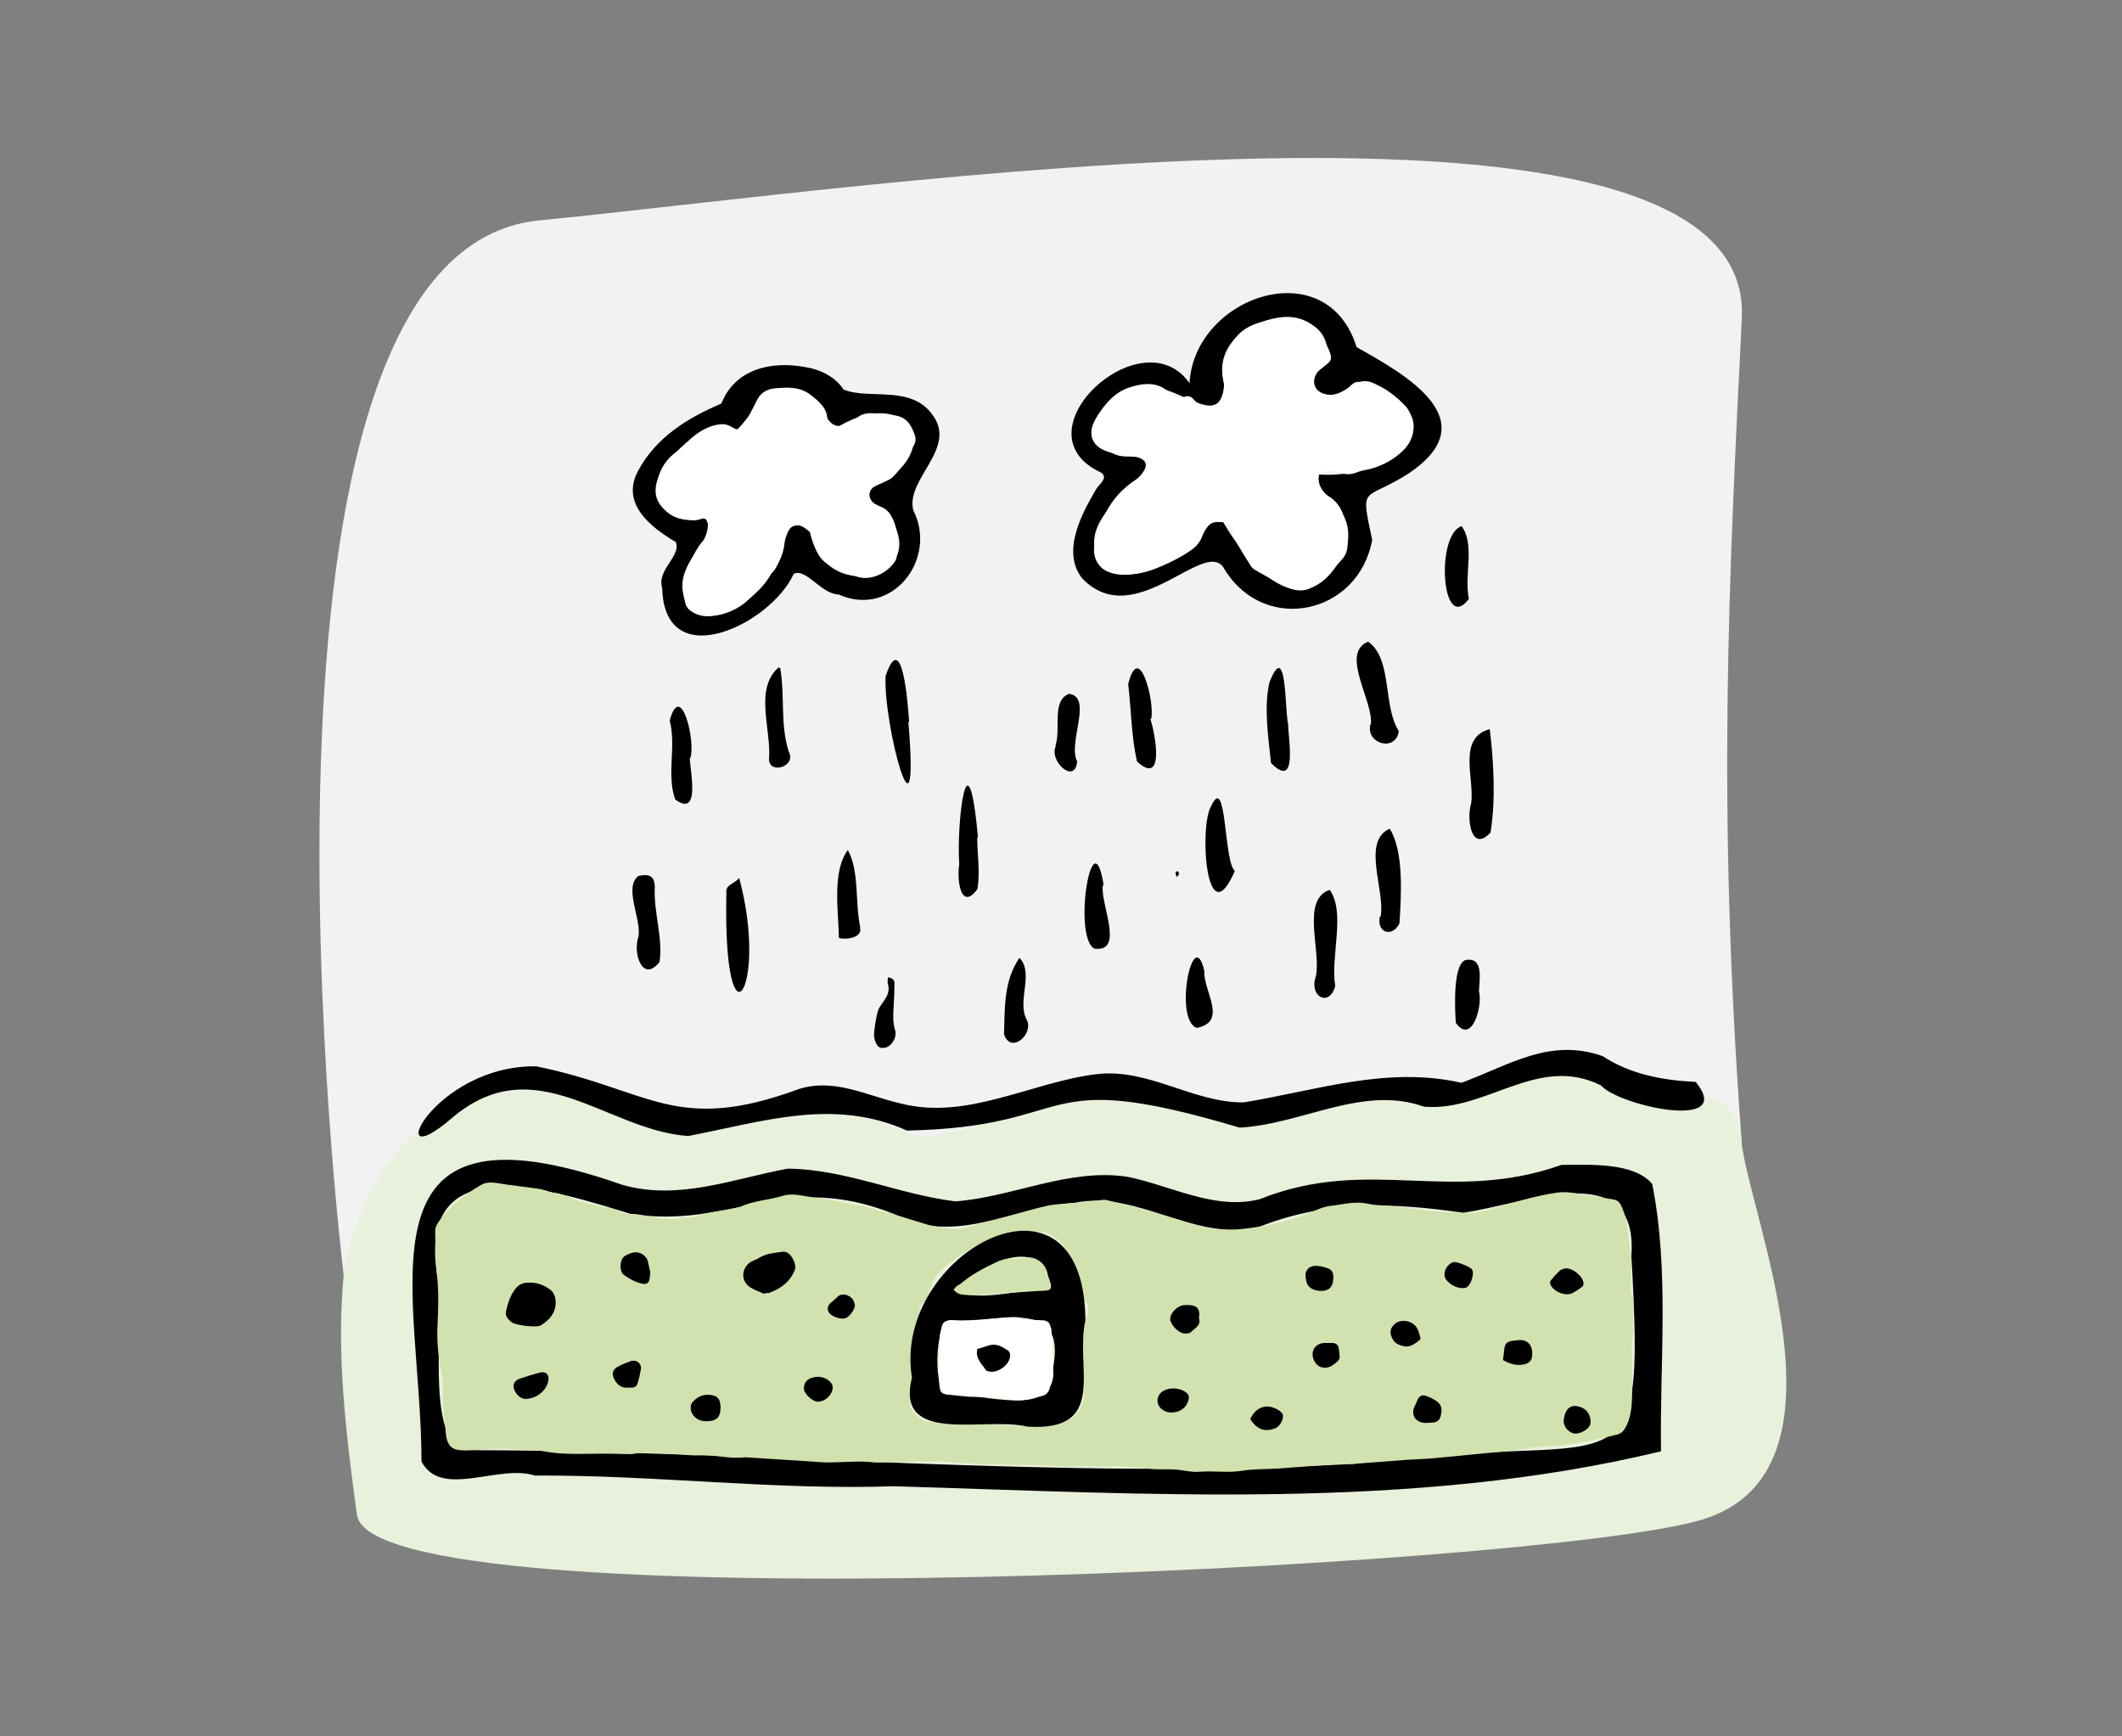 <?xml version="1.0" encoding="UTF-8"?><svg id="Ebene_1" xmlns="http://www.w3.org/2000/svg" viewBox="0 0 286 234"><rect x="0" y="0" width="286" height="234" fill="#808080" stroke="none"/><defs><style>.cls-1{fill:#f2f2f2;}.cls-2{fill:#e8f1db;}.cls-3{fill:#fff;}.cls-4{fill:#d1e2af;}</style></defs><path class="cls-1" d="M46.32,171.84S29.37,33.9,72.69,29.7,236.52,7.24,234.76,42.87s-3.35,65.59-.05,110.61-188.38,18.36-188.38,18.36Z"/><path class="cls-2" d="M46.32,171.84s2.91-23.89,23.81-24.79c12.06-.52,18.1,8.78,25.72,4.34,7.62-4.44,18.17-2.31,26.19,1.15,8.02,3.46,22.33-11.09,39.11-4.82,16.78,6.27,24.25-4.02,31.15-1.89,6.9,2.13,21.61-8.3,25.42-2.08,3.81,6.22,16.3,.2,16.97,9.74s16.28,44.84-5.35,51.32c-21.63,6.49-179.15,14.31-181.23-.66-2.08-14.97-2.58-23.49-1.8-32.3Z"/><path d="M158.62,118.19c-.2-.46-.33-.59,.1-.81,.28,.34,.22,.41-.1,.81Z"/><path d="M223.87,195.58c-33.36,8.08-69.3,5.71-103.41,4.71-16.09,.55-32.31-1.54-48.38-1.44-4.85-1.59-12.62,3.16-15.27-1.89,.01-22.97-9.97-50.3,27.03-37.3,7.64,2.18,14.83-.78,22.33-2.17,7.76,.07,14.96,3.47,22.59,4.41,7.72-.57,15.32-4.52,23.22-3.31,5.84,1.18,11.75,4.55,17.79,3.02,14.74-5.89,25.63,.71,40.7-4.63,3.87,0,9.72-.37,12.21,2.57,2.35,11.75,.99,24.16,1.19,36.04Zm-3.99-26.45c.91-13.39-14.37-6.84-22.7-5.7-9.6-1.39-18.31-1.68-27.37,1.86-8.69,2.27-16.36-4.96-24.97-3.2-8.34,.54-16.08,5.88-24.29,1.53-14.96-5.98-21.97,2.09-35.58-.04-10.58-3.25-28.84-9.21-26.04,8.31,1.19,5.35-1.86,21.75,3.65,23.54,39.92,.01,80.01,4.08,119.93,1.84,36.4-5.05,39.33,6.17,37.36-28.14Z"/><path d="M160.32,51.64c.65-11.74,18.5-17.84,22.52-4.86,6.58,3.7,17.77,9.89,6.9,17.1-6,3.79-6.42,1.26-4.8,8.87-1.81,10.02-14.43,12.83-19.89,3.99-2.42-4.74-12,8.68-19.19,1.21-2.82-3.59-.11-8.65,1.87-12.01,.38-.7,1.72-1.52,.67-2.26-11.72-5.39,5.53-21.18,11.92-12.04Zm17.43,12.3c8.43,.68,19.54-6.07,7.47-12.26-2.62-1.34-3.91,1.99-6.43,1.47-2.55-.47-1.89-3.15,0-4.06,1.93-10.03-16.54-7.04-13.8,2.69-.66,9.18-11.14-7.74-17.65,5.38-.89,2.1,.74,3.45,2.62,3.9,11.66,.81-3.3,5.72-2.47,12.59,.26,6.88,9.91,2.84,13.2,.35,1.65-1.05,1.51-4.33,4.16-3.64,4.08,6.96,11.54,14.76,16.75,3.2,1-5.92-4.37-6.08-3.85-9.62Z"/><path d="M72.36,143.72c15.32,3.13,18.62,9.18,35.29,3.05,4.78-1.54,9.17,.9,13.73,1.93,8.96,2.33,17.61-2.87,26.39-3.94,7.04-.85,13.07,3.89,19.89,3.8,10.01-1.66,19.28-4.9,29.31-2.64,6.4-2.34,11.86-6.12,19.03-3.59,3.74,2.44,8.05,3.26,12.54,3.47,5.46,6.71-10.42,3.21-12.75,.48-8.51-4.26-15.47,3.58-23.86,2.86-8.25-2.96-16.46,2.39-24.86,2.82-28.16-8.39-21.12-.08-44.83,.4-9.93-4.46-19.42-1.18-29.48,.73-11.05-.74-20.65-12.07-31.96-2.33-9.57,8.19-2.47-7.29,11.54-7.06Z"/><path d="M89.26,79.28c-.81-2.49,2.59-4.3,1.82-6.24-3.37-1.97-7.44-5.16-5.1-9.55,2.46-4.62,6.77-7.19,11.25-9.11,1.83-4.67,6.75-5.78,11.34-4.9,1.92,.28,4.04,1.31,5.12,3.02,3.52,1.41,9.02-.66,11.94,3.34,3.52,4.56-3.61,8.68-2.54,12.92,3.34,6.57-2.85,14.56-10.04,11.36-2.37-.05-4.42-3.61-6.07-2.79-3.09,6.81-17.38,13.71-17.73,1.97Zm2.71-.12c.59,7.71,9.93,2.32,12-1.91,2.16-1.63,1.2-9.13,5.19-5.54,2.18,10.48,17.97,5.7,9.66-3.35-1.32-.29-2.42-1.83-1.03-2.77,9.86-4.69,4.73-13.69-4.69-8.17-2.86-.16-1.64-5.97-8.34-5.09-3.11,0-2.93,3.37-4.9,5.04-.49,.62-.51,.64-1.2,.21-2.77-1.4-5.54,1.52-7.44,3.27-4.6,3.2-3.01,10.34,3.19,9.09,.59-.23,.85-.03,1,.61,.05,3.18-3.67,5.17-3.42,8.61Z"/><path d="M184.77,97.63c.34-3.24-4.2-9.57-.38-11.16,3.32,2.33,1.95,8.66,4.14,12.06-.39,2.83-4.44,1.76-3.84-.89,.03,0,.05-.01,.08-.02Z"/><path d="M200.78,98.27c.54,4.23,.83,9.55,.11,13.93-2.65,2.83-3.25-2-2.61-3.92,.49-3.28-1.9-8.84,2.49-10.01Z"/><path d="M177.3,131.78c.9-3.48-2.06-10.51,1.92-11.86,2.18,3.1,.08,8.92,.74,12.95-.76,2.86-3.44,1.52-2.68-1.09,0,0,.01,0,.02,0Z"/><path d="M186.08,123.52c.66-3.48-2.63-10.16,1.23-11.84,1.94,3.14,1.53,9.02,1.31,12.74-.96,1.99-3.1,1.28-2.65-.89h.12Z"/><path d="M122.43,97.3c1.58,18.89-3.41,.36-3.07-6.2,2.23-6.58,3.01,3.73,3.17,6.19-.03,0-.06,0-.1,0Z"/><path d="M99.62,118.31c4.03,14.83-2.2,24.56-1.72,2.01-.16-1.13,1.12-1.2,1.72-2.01Z"/><path d="M86.06,126.19c.38-2.42-2.02-6.58-.03-8.14,1.58-.37,2.2,.11,2.22,1.49-.18,3.37,1.13,6.84,.64,10.1-2.33,2.93-3.64-1.31-2.83-3.44Z"/><path d="M155.04,96.88c.65,1.96,2.01,9.19-1.8,5.74-.76-3.4-.78-6.96-1.18-10.42,1.47-6.03,3.6,2.46,3.1,4.65-.04,0-.08,.02-.12,.03Z"/><path d="M173.61,97.56c0,1.95,1.36,8.96-2.3,5.27-.37-3.43-.98-7.46-.23-10.83,2.37-6.1,2.07,3.75,2.53,5.56Z"/><path d="M131.71,112.85c0,2.32,.42,4.68,.02,6.98-2.31,3.09-2.79-1.5-2.44-3.35-.4-5.51,1.13-18.67,2.52-3.64-.03,0-.07,0-.1,0Z"/><path d="M166.43,117.36c-3.89,9.01-4.83-6.03-3.2-8.71,2.13-4.68,1.69,7.54,3.2,8.71Z"/><path d="M92.96,102.16c.07,1.75,1.47,8.07-1.95,5.59-1.21-3.37,.17-7.14-.75-10.65,1.51-5.55,3.54,2.89,2.78,5.05-.03,0-.05,0-.08,0Z"/><path d="M105.16,90.05c.65,3.72-.04,7.64,1.17,11.31,1.03,1.96-2.75,3.08-2.68,.88,.31-3.99-2.03-9.4,1.3-12.31,.07,.04,.14,.09,.21,.13Z"/><path d="M148.65,119.28c-.45,2.37,3.03,9.14-1.16,8.56-2.95-1.63-.25-17.96,1.26-8.57-.03,0-.07,0-.1,.01Z"/><path d="M197,70.91c1.85,2.55,.28,6.68,.98,9.79-3.7,4.91-4.52-8.68-.98-9.79Z"/><path d="M115.89,124.95c.49,1.44-1.96,1.74-2.82,1.45-.06-3.57-.96-8.93,1.2-11.85,1.58,2.86,.95,7.08,1.67,10.39-.02,0-.04,0-.05,0Z"/><path d="M142.25,100.45c.79-2.12-.59-6.01,1.84-6.95,3.26,.43-.23,6.66,1.09,9.11-.28,3.21-3.92-.07-2.85-2.15-.03,0-.05,0-.08,0Z"/><path d="M199.34,133.62c.52,1.86-.95,7.28-3.13,4.22-.12-1.9-.42-7.79,1.29-8.46,2.55-.47,1.87,2.69,1.83,4.23,0,0,.01,0,.02,0Z"/><path d="M137.4,129.08c2.01,2.1-.38,5.8,.97,8.32,1.04,1.96-2.17,4.73-3.05,1.97,.11-3.59-.04-7.21,2.08-10.29Z"/><path d="M162.32,130.86c-.16,2.71,3.23,6.82-1.02,7.66-3.17-1.11-.48-14.22,1.02-7.66Z"/><path d="M119.68,131.71c.71,.11,.89,.44,.88,.9-.03,1.04-.05,2.08-.12,3.12-.07,1.04-.11,2.07,.2,3.1,.28,.93-.43,2.13-1.27,2.34-.6,.15-1,.03-1.27-.53-.19-.41-.34-.9-.3-1.34,.09-1,.25-2,.5-2.98,.12-.47,.45-.89,.74-1.3,.53-.74,.93-1.49,.62-2.45-.08-.23,.01-.52,.03-.86Z"/><path class="cls-4" d="M219.87,169.13c-.04,2.01-.06,3.35-.08,4.68,0,.1-.03,.21,0,.29,.75,1.71,.06,3.51,.37,5.25,.03,.19,.02,.4-.04,.59-.39,1.38-.05,2.79-.12,4.18-.07,1.37,.02,2.75-.03,4.13-.05,1.47-.17,2.94-.97,4.27-.26,.43-.6,.71-1.1,.82-1.01,.23-2.01,.5-3.02,.7-1.39,.27-2.78,.54-4.18,.72-1.13,.14-2.28,.1-3.41,.22-1.2,.13-2.39,.38-3.59,.53-.99,.13-1.99,.19-2.99,.28-.55,.05-1.1,.1-1.65,.16-2,.19-4,.41-6,.58-1.14,.1-2.28,.12-3.43,.2-2.38,.17-4.77,.38-7.15,.54-.9,.06-1.8,0-2.7,.07-2.49,.17-4.97,.39-7.46,.56-1.62,.11-3.28,.04-4.87,.3-1.94,.32-3.87-.02-5.81,.14-1.05,.09-2.13-.22-3.2-.3-.76-.06-1.52-.02-2.28-.04-.48-.01-.97-.04-1.45-.09-1.31-.11-2.61-.27-3.92-.35-.58-.03-1.17,.13-1.76,.11-1.49-.06-2.96-.14-4.46-.03-1.1,.08-2.21-.12-3.32-.15-3.05-.08-6.09-.11-9.14-.2-1.45-.04-2.9-.17-4.35-.27-.45-.03-.9-.1-1.35-.09-2.74,.05-5.47,.11-8.21,.16-.34,0-.69-.04-1.03-.07-.31-.03-.62-.1-.93-.09-1.49,.04-2.97,.13-4.46,.15-.79,.01-1.59-.07-2.38-.12-2.97-.19-5.93-.38-8.9-.57-.03,0-.07-.02-.1-.01-2.08,.29-4.11-.39-6.19-.26-1.27,.08-2.55-.18-3.83-.2-1.73-.04-3.45-.28-5.18,.03-.3,.05-.62,0-.93,0-.96-.02-1.92-.05-2.88-.05-2.73-.01-5.45,.2-8.16-.33-1.14-.22-2.36-.1-3.52-.25-2.4-.31-4.77,.08-7.15,.13-1.44,.03-2.13-.43-2.4-1.76-.15-.73-.1-1.5-.22-2.25-.22-1.36-.26-2.72-.24-4.1,.02-.97-.11-1.96-.3-2.92-.39-1.97-.53-3.94-.43-5.94,.11-2.19,.17-4.38-.07-6.58-.22-2.01-.21-4.05-.25-6.08,0-.36,.2-.76,.41-1.08,1.51-2.18,3.58-3.8,5.91-5.13,.36-.2,.86-.26,1.28-.25,.65,.02,1.3,.17,1.95,.26,1.47,.2,2.95,.38,4.42,.59,.41,.06,.81,.19,1.2,.3,.2,.06,.39,.19,.58,.2,1.47,.07,2.66,.88,4,1.29,.26,.08,.54,.11,.81,.17,.47,.1,.93,.21,1.4,.31,.43,.1,.86,.26,1.3,.3,.6,.06,1.12,.22,1.65,.52,.38,.22,.91,.3,1.37,.29,.74-.03,1.42,.12,2.14,.25,1.55,.28,3.11,.66,4.72,.31,.3-.07,.62-.06,.93-.08,.35-.03,.73,.01,1.03-.11,1.78-.74,3.73-.7,5.56-1.19,.13-.04,.28-.04,.4-.1,1.81-.89,3.86-.92,5.76-1.51,.96-.3,1.92-.17,2.88,0,2.05,.35,4.1,.64,6.13,1.06,1.31,.27,2.67,.34,3.92,.91,.64,.29,1.42,.31,2.11,.52,1.51,.45,3.01,.95,4.52,1.39,.56,.16,1.14,.24,1.72,.34,.54,.09,1.09,.18,1.63,.22,.41,.03,.84,.06,1.23-.03,2.07-.53,4.14-1.09,6.2-1.65,1.79-.48,3.57-1.05,5.39-1.44,1.17-.25,2.4-.24,3.6-.36,1.13-.11,2.26-.25,3.39-.37,.31-.03,.64-.1,.93-.03,1.51,.35,3.02,.71,4.51,1.12,1.49,.41,2.97,.87,4.46,1.31,.46,.14,.94,.23,1.38,.42,1.63,.7,3.4,.98,5.13,1.12,1.7,.14,3.46-.14,5.17-.38,1.4-.2,2.77-.58,4.14-.94,.73-.19,1.42-.51,2.13-.76,1.1-.39,2.18-.99,3.31-1.11,1.65-.18,3.27-.67,5.03-.28,1.3,.28,2.74,.23,4.1,.4,1.47,.19,2.94,.43,4.41,.57,1.41,.14,2.83,.17,4.25,.27,1.3,.09,2.5-.15,3.75-.51,2.98-.86,5.95-1.79,9.03-2.24,.77-.11,1.59-.03,2.36,.08,1.71,.24,3.4,.58,5.11,.84,.59,.09,.89,.38,1.13,.88,.48,1.03,.75,2.1,.85,3.22,.13,1.36,.36,2.72,.46,3.43Zm-81.45,23.11c1.65-.19,2.89-.45,4.13-.44,1.95,.02,3.46-1.96,3.52-3.59,.06-1.53-.02-3.07-.03-4.61,0-.49,.13-1.01,0-1.47-.39-1.45-.27-2.84,.24-4.24,.15-.4,.31-.81,.38-1.22,.05-.3,.09-.71-.08-.92-.45-.56-.56-1.2-.68-1.84-.3-1.49-.69-2.93-1.59-4.22-.19-.27-.32-.58-.44-.89-.49-1.34-1.59-2.09-2.85-2.68-.18-.08-.4-.09-.61-.1-1.45-.08-2.86-.05-4.31,.25-1.84,.38-3.49,1.03-5.08,1.91-.47,.26-.93,.55-1.38,.85-.44,.3-.83,.69-1.3,.96-1.67,.96-2.66,2.38-3.11,4.12-.15,.58-.32,1.08-.8,1.42-.38,.27-.48,.61-.51,1.02-.03,.52-.03,1.06-.15,1.56-.59,2.46-.85,4.95-.89,7.48-.02,1.27,.18,2.55-.22,3.81-.05,.15,.07,.38,.17,.53,.17,.24,.39,.46,.6,.68,.7,.75,1.49,1.26,2.64,.93,.25-.07,.55-.03,.83-.01,1.56,.1,3.11,.21,4.67,.31,1,.06,2.01,.09,3.01,.15,1.41,.08,2.82,.17,3.83,.23Zm-67.13-19.39c-.66-.05-1.34,.17-1.86,.88-.69,.93-1.01,1.97-1.23,3.05-.12,.62,.33,1.04,.78,1.41,.47,.39,3.35,.74,3.88,.43,1.16-.69,1.99-1.62,2.04-2.99,.02-.74-.15-1.45-.83-1.92-.76-.52-1.59-.91-2.77-.86Zm31.74,1.53s.05-.09,.07-.13c.1,0,.21,0,.31,0,.1,0,.21,0,.31-.04,1.6-.62,2.86-1.58,3.43-3.17,.21-.6-.41-1.91-1.01-2.23-.17-.09-.4-.16-.59-.14-1.12,.18-2.28,.21-3.26,.85-.23,.15-.48,.25-.74,.35-1.5,.58-1.88,2.51-.6,3.49,.59,.46,1.38,.68,2.08,1.01Zm-15.39-2.9c-.08-.36-.19-.93-.33-1.5-.22-.89-1.21-1.44-2.14-1.17-.33,.1-.64,.25-.94,.41-.74,.42-.83,2.12-.13,2.59,.53,.36,1.08,.72,1.68,.94,1.61,.6,1.77,.16,1.85-1.28Zm-16.78,17.04c1.5-.02,2.9-1.18,3.07-2.54,.1-.79-.38-1.23-1.17-1.01-.93,.25-1.85,.53-2.75,.84-.26,.09-.56,.3-.68,.54-.42,.82,.57,2.19,1.53,2.18Zm26.26,1.26c.02-1.29-.42-1.79-1.69-1.83-.88-.03-1.58,.4-2.12,1.03-.14,.16-.2,.42-.22,.63-.05,1.05,.85,1.89,2.01,1.91,1.42,.03,2-.47,2.01-1.75Zm64.47-12.2c.02-.14,.05-.27,.05-.4,.02-.81-.35-1.21-1.2-1.29-.27-.03-.55-.04-.83-.01-.96,.09-1.91,1.06-1.89,1.92,.01,.68,1.12,1.84,1.86,1.9,.3,.02,.72,.03,.88-.14,.56-.55,1.5-.96,1.12-1.98Zm49.48-6.66c-.15,.05-.54,.08-.77,.28-.48,.41-.9,.9-1.3,1.39-.08,.1-.07,.32-.03,.46,.31,.94,1.95,1.67,2.89,1.25,.49-.22,.94-.55,1.38-.87,.12-.08,.2-.28,.21-.42,.02-.86-1.25-2.06-2.37-2.09Zm-8.49,12.35c.9,.5,1.8,.81,2.85,.58,.57-.12,.96-.42,1.05-.95,.23-1.27-.32-2.61-2.1-2.29-.13,.02-.27,.02-.41,.04-.89,.13-1.13,.36-1.22,1.18-.05,.45-.11,.89-.17,1.43Zm-10.2,8.48c.14-.01,.28-.03,.41-.03,.64,0,1.17-.15,1.35-.81,.2-.72,.26-1.46-.4-1.99-.43-.35-.98-.6-1.52-.8-.6-.22-1,.03-1.23,.64-.07,.18-.15,.36-.24,.54-.74,1.37,.01,2.53,1.61,2.46Zm-34.54-1.41c1.29,0,2.22-.74,2.41-1.97,.03-.19-.07-.46-.22-.6-.87-.82-2.56-.91-3.49-.16-.26,.21-.46,.58-.51,.91-.15,.96,.73,1.82,1.81,1.82Zm52.93,1.07c-.07,.81,.73,1.73,1.53,1.77,.83,.04,2.02-.72,2.08-1.34,.12-1.29-.64-2.22-1.93-2.37-.94-.11-1.57,.62-1.68,1.94Zm-42.25-.17c.9,1.41,1.96,1.79,3.37,1.23,.69-.27,1.26-1.41,.97-1.94-.31-.58-1.6-1.11-2.31-.99-1.02,.18-1.62,.78-2.03,1.7Zm-83.89-4.25c1.06,.01,1.2-.08,1.43-.97,.13-.51,.26-1.01,.33-1.53,.12-.78-.59-1.34-1.38-1.08-.58,.19-1.15,.43-1.69,.72-.71,.37-.89,.96-.55,1.65,.38,.76,.94,1.29,1.85,1.2Zm95.07-14.67c0-1.01-.17-1.26-1.19-1.56-.29-.09-.61-.13-.92-.17-.74-.08-1.37,.2-1.59,.83-.12,.34-.03,.77,.03,1.14,.16,.95,1.04,1.47,2.26,1.39,.89-.06,1.38-.64,1.39-1.63Zm9.87,9.14c.75-.03,1.26-.48,1.79-.88,.07-.05,.13-.19,.1-.26-.23-.74-.33-1.55-1.13-2.01-.78-.44-1.73-.41-2.31,.09-.67,.58-.78,1.18-.33,2.03,.38,.73,1.1,.93,1.88,1.04Zm-79.32,4.08c-1.24,.03-1.93,.63-1.89,1.63,.03,.67,1.18,1.74,1.88,1.73,1.03,0,2.03-1,2-1.98-.02-.7-1.04-1.41-2-1.38Zm88.29-14.01c-.02-.08-.05-.28-.13-.45-.18-.34-2.09-1.09-2.47-1-1.08,.27-1.66,1.75-.9,2.52,.61,.62,1.42,1.07,2.37,.98,.57-.06,1.07-1.02,1.13-2.05Zm-19.53,9.45h0c-.17,0-.35-.02-.52,0-1.09,.06-1.75,.89-1.53,1.9,.31,1.42,1.71,1.89,2.85,.97,.18-.15,.39-.28,.54-.46,.12-.14,.23-.34,.23-.51,0-.39-.07-.78-.13-1.16-.07-.44-.34-.71-.82-.74-.21-.01-.42,0-.62,0Zm-63.77-5.12c-.04-.12-.09-.42-.24-.67-.46-.77-1.58-.98-2.11-.44-.27,.28-.57,.54-.88,.78-.43,.33-.57,.89-.31,1.31,.33,.54,1.56,.99,2.22,.81,.5-.14,1.3-1.13,1.32-1.8Z"/><path class="cls-3" d="M177.75,63.94c-.01,.16,0,.3-.04,.41-.44,.87,.04,1.43,.65,1.94,.24,.2,.46,.44,.73,.6,1.4,.83,1.97,2.2,2.28,3.67,.21,.97,.21,2,.23,3.01,.01,.78-.35,1.44-.9,2.02-.63,.66-1.18,1.39-1.84,2.01-.59,.56-1.24,1.08-1.93,1.5-1.23,.74-2.52,.52-3.72-.07-1.36-.66-2.66-1.44-3.98-2.18-.24-.14-.49-.33-.63-.55-.69-1.09-1.38-2.19-2-3.32-.27-.49-.39-1.06-.54-1.61-.17-.64-.57-.97-1.22-1-.76-.03-1.56-.12-2.11,.54-.29,.35-.54,.79-.66,1.23-.23,.81-.77,1.4-1.38,1.87-.74,.57-1.59,1.01-2.42,1.45-.64,.35-1.31,.63-1.97,.93-2.13,.96-4.34,1.3-6.65,.74-1.5-.36-2.42-1.95-2.16-3.48,.28-1.64,.82-3.16,1.58-4.63,.96-1.84,2.31-3.27,4.04-4.4,.56-.37,1.03-.93,1.43-1.48,.44-.62,.08-1.36-.69-1.48-.65-.1-1.32-.14-1.98-.14-.68,0-1.31-.11-1.91-.45-.33-.18-.71-.25-1.07-.38-1.55-.58-2.16-1.97-1.55-3.52,.48-1.24,1.33-2.22,2.27-3.11,1.21-1.15,2.56-2.03,4.28-2.25,1.37-.18,2.57,.05,3.61,1,.23,.21,.46,.44,.72,.61,.38,.25,.81,.38,1.25,.14,.61-.34,1.08-.16,1.49,.35,.63,.77,1.49,.9,2.4,.76,.24-.04,.49-.14,.69-.28,.64-.43,1.07-1.83,.93-2.59-.36-1.9,.09-3.64,.96-5.37,.79-1.56,2.13-2.42,3.58-2.89,1.7-.55,3.51-1.13,5.38-.66,1.28,.32,2.29,.96,2.99,2.13,.49,.81,1.03,1.57,1.35,2.48,.28,.8,.22,1.1-.46,1.63-.35,.27-.68,.57-1.03,.84-.62,.48-.88,1.19-.65,1.85,.25,.7,.82,1.28,1.67,1.38,1.04,.12,2-.03,2.82-.77,.43-.39,.82-.97,1.47-.96,.72,.01,1.47,.03,2.13,.26,1.7,.6,3.01,1.83,4.28,3.06,.32,.31,.48,.8,.63,1.24,.17,.47,.29,.97,.34,1.47,.04,.42,.02,.88-.11,1.28-.41,1.3-1.35,2.18-2.43,2.94-1.21,.84-2.54,1.39-3.99,1.65-.4,.07-.8,.2-1.18,.35-.69,.26-1.4,.26-2.04,0-1.03-.42-1.96-.3-2.97,.26Z"/><path class="cls-3" d="M91.97,79.16c.09-1.31,.43-2.5,1.09-3.62,.54-.92,.98-1.88,1.73-2.69,.54-.58,.81-1.42,.61-2.29-.15-.64-.41-.84-1-.61-.53,.21-1.05,.21-1.57,.09-.88-.21-1.8-.22-2.59-.79-2.08-1.52-2.24-3.11-1.43-5.13,.51-1.29,1.44-2.3,2.41-3.26,.71-.71,1.49-1.36,2.25-2.03,1-.88,2.21-1.32,3.49-1.62,.64-.15,1.18,.05,1.71,.37,.69,.42,.71,.41,1.2-.21,.41-.52,.86-1.01,1.25-1.55,.24-.32,.46-.68,.58-1.06,.55-1.67,1.28-2.27,3.08-2.44,2.12-.2,4.02,.29,5.56,1.81,.58,.58,1.07,1.2,1.15,2.1,.09,1.03,.63,1.36,1.64,1.17,.84-.16,1.67-.38,2.3-1.01,.64-.64,1.46-.74,2.29-.7,.98,.05,1.95,.17,2.92,.3,1.59,.21,2.24,1.4,2.68,2.73,.15,.47,.07,.97-.23,1.45-.49,.77-.85,1.62-1.35,2.38-.41,.63-.89,1.22-1.42,1.75-.32,.31-.79,.48-1.21,.69-.42,.21-.89,.33-1.29,.58-.9,.57-.84,1.78,.08,2.33,.3,.18,.62,.31,.94,.44,.71,.3,1.13,.85,1.46,1.53,.82,1.64,.67,3.38,.56,5.11-.02,.27-.14,.56-.3,.78-1.03,1.48-3.31,2.69-5.32,1.86-1.19-.49-2.4-.96-3.55-1.54-.9-.46-1.45-1.3-1.81-2.23-.18-.47-.28-.97-.43-1.45-.07-.24-.14-.49-.28-.7-.63-.95-1.72-1.18-2.7-.58-.5,.31-.68,.8-.69,1.37-.01,1.8-.66,3.36-1.8,4.74-.72,.87-1.36,1.82-2.14,2.63-.74,.77-1.53,1.55-2.44,2.06-1.03,.57-2.18,1.03-3.41,1.02-.87,0-1.75,.07-2.58-.41-.53-.31-.91-.68-1.05-1.26-.16-.7-.25-1.42-.38-2.13Z"/><path d="M138.43,192.25c-5.84-1.38-17.82,2.62-15.52-6.62-2.73-16.73,23.21-30.65,23.38-7.72-1.44,6.38,3.17,15.08-7.87,14.34Zm3.49-7.8c1.88-9.9-7.12-6.07-13.81-6.54-2.18-.06-2.48,10.28-.19,10.05,4.58-.24,14.6,3.44,14-3.51Zm-13.37-10.65c3.48,1.85,8.31-.12,12.24,.12,1.69,0,.38-1.6,.35-2.49-2.44-4.77-9.85-.17-12.59,2.37Z"/><path d="M71.29,172.86c1.18-.05,2.01,.34,2.77,.86,.68,.47,.85,1.18,.83,1.92-.04,1.37-.88,2.3-2.04,2.99-.53,.31-3.41-.04-3.88-.43-.45-.37-.9-.8-.78-1.41,.22-1.08,.54-2.12,1.23-3.05,.52-.71,1.21-.93,1.86-.88Z"/><path d="M103.03,174.38c-.7-.33-1.49-.56-2.08-1.01-1.28-.98-.9-2.91,.6-3.49,.25-.1,.51-.21,.74-.35,.98-.64,2.14-.68,3.26-.85,.18-.03,.41,.05,.59,.14,.61,.32,1.23,1.63,1.01,2.23-.57,1.6-1.83,2.56-3.43,3.17-.09,.04-.2,.04-.31,.04-.1,0-.21,0-.31,0-.02,.04-.05,.09-.07,.13Z"/><path d="M87.64,171.49c-.08,1.43-.24,1.88-1.85,1.28-.6-.22-1.15-.59-1.68-.94-.7-.47-.61-2.17,.13-2.59,.29-.17,.61-.32,.94-.41,.93-.27,1.91,.28,2.14,1.17,.14,.57,.25,1.15,.33,1.5Z"/><path d="M70.85,188.53c-.96,.02-1.95-1.35-1.53-2.18,.12-.23,.41-.44,.68-.54,.91-.31,1.83-.59,2.75-.84,.78-.21,1.27,.23,1.17,1.01-.17,1.36-1.57,2.52-3.07,2.54Z"/><path d="M97.11,189.78c-.02,1.28-.6,1.78-2.01,1.75-1.16-.02-2.06-.87-2.01-1.91,.01-.22,.08-.47,.22-.63,.54-.63,1.24-1.06,2.12-1.03,1.27,.04,1.71,.54,1.69,1.83Z"/><path d="M161.58,177.58c.38,1.03-.56,1.43-1.12,1.98-.17,.16-.59,.16-.88,.14-.75-.06-1.85-1.22-1.86-1.9-.02-.86,.93-1.84,1.89-1.92,.27-.03,.55-.01,.83,.01,.85,.08,1.22,.48,1.2,1.29,0,.13-.03,.26-.05,.4Z"/><path d="M211.06,170.92c1.12,.03,2.39,1.23,2.37,2.09,0,.14-.09,.34-.21,.42-.44,.31-.88,.65-1.38,.87-.94,.42-2.58-.31-2.89-1.25-.05-.14-.06-.36,.03-.46,.41-.48,.82-.98,1.3-1.39,.23-.2,.62-.23,.77-.28Z"/><path d="M202.57,183.28c.06-.54,.12-.99,.17-1.43,.1-.82,.34-1.05,1.22-1.18,.14-.02,.28-.02,.41-.04,1.78-.32,2.32,1.02,2.1,2.29-.09,.53-.48,.82-1.05,.95-1.05,.23-1.95-.08-2.85-.58Z"/><path d="M192.37,191.76c-1.6,.07-2.36-1.09-1.61-2.46,.09-.17,.17-.35,.24-.54,.23-.61,.62-.86,1.23-.64,.54,.2,1.08,.45,1.52,.8,.66,.53,.6,1.27,.4,1.99-.19,.66-.72,.82-1.35,.81-.14,0-.27,.02-.41,.03Z"/><path d="M157.83,190.35c-1.08,0-1.96-.86-1.81-1.82,.05-.32,.25-.7,.51-.91,.93-.75,2.62-.66,3.49,.16,.14,.14,.24,.41,.22,.6-.19,1.24-1.12,1.98-2.41,1.97Z"/><path d="M210.75,191.42c.11-1.32,.74-2.05,1.68-1.94,1.29,.15,2.05,1.08,1.93,2.37-.06,.62-1.24,1.39-2.08,1.34-.81-.04-1.6-.96-1.53-1.77Z"/><path d="M168.51,191.25c.41-.92,1.01-1.53,2.03-1.7,.71-.12,2,.41,2.31,.99,.28,.54-.28,1.67-.97,1.94-1.41,.55-2.47,.17-3.37-1.23Z"/><path d="M84.61,187c-.91,.09-1.47-.44-1.85-1.2-.35-.69-.16-1.28,.55-1.65,.54-.28,1.11-.52,1.69-.72,.79-.26,1.49,.3,1.38,1.08-.08,.51-.2,1.02-.33,1.53-.23,.89-.37,.98-1.43,.97Z"/><path d="M179.69,172.33c0,.99-.5,1.57-1.39,1.63-1.23,.08-2.11-.44-2.26-1.39-.06-.38-.15-.8-.03-1.14,.22-.63,.85-.91,1.59-.83,.31,.03,.62,.08,.92,.17,1.02,.3,1.2,.55,1.19,1.56Z"/><path d="M189.56,181.47c-.78-.11-1.5-.31-1.88-1.04-.45-.85-.34-1.45,.33-2.03,.58-.5,1.53-.53,2.31-.09,.8,.46,.9,1.27,1.13,2.01,.02,.07-.04,.21-.1,.26-.53,.41-1.05,.86-1.79,.88Z"/><path d="M110.23,185.54c.96-.03,1.98,.68,2,1.38,.03,.98-.97,1.97-2,1.98-.7,0-1.86-1.06-1.88-1.73-.04-1,.65-1.59,1.89-1.63Z"/><path d="M198.53,171.53c-.06,1.04-.56,2-1.13,2.05-.96,.09-1.76-.35-2.37-.98-.75-.77-.17-2.24,.9-2.52,.38-.1,2.29,.66,2.47,1,.09,.17,.11,.37,.13,.45Z"/><path d="M179,180.98c.21,0,.42-.01,.62,0,.49,.03,.76,.29,.82,.74,.06,.39,.12,.78,.13,1.16,0,.17-.11,.37-.23,.51-.15,.18-.36,.31-.54,.46-1.15,.92-2.54,.45-2.85-.97-.22-1.01,.44-1.84,1.53-1.9,.17-.01,.35,0,.52,0h0Z"/><path d="M115.23,175.86c-.01,.67-.81,1.66-1.32,1.8-.66,.18-1.89-.27-2.22-.81-.26-.42-.11-.98,.31-1.31,.31-.24,.61-.5,.88-.78,.52-.55,1.65-.34,2.11,.44,.15,.25,.2,.55,.24,.67Z"/><path class="cls-3" d="M141.92,184.45c.07,.56,.12,1.31-.33,2-.07,.1-.07,.25-.08,.38q-.12,1.24-1.47,1.38c-.21,.02-.42,.03-.61,.11-1.48,.6-2.98,.39-4.5,.14-1.01-.17-2.06-.17-3.09-.22-.41-.02-.83,.02-1.24-.01-.89-.07-1.78-.19-2.67-.27-1.03-.09-1.22-.29-1.32-1.26-.21-2.02,.11-4.04,.02-6.06-.03-.58,.14-1.17,.26-1.74,.16-.7,.47-.93,1.22-.99,.1,0,.21-.01,.31,0,2.36,.27,4.67-.18,7-.35,.93-.07,1.86-.19,2.75,.25,.19,.1,.46,.05,.7,.06,.58,.02,1.17,.01,1.75,.06,.49,.04,.84,.29,.95,.77,.04,.16,.12,.31,.13,.48,.08,1.23,.15,2.47,.21,3.7,.02,.46,0,.91,0,1.57Zm-10.19-2.65c-.28,1.28,.61,1.99,1.15,2.83,.07,.11,.29,.17,.46,.2,1.26,.23,2.82-.98,2.81-2.19,0-.21-.09-.5-.24-.6-.79-.53-1.59-1.08-2.66-.71-.49,.16-.98,.31-1.51,.47Z"/><path class="cls-4" d="M128.55,173.8c.13-.16,.22-.33,.37-.45,.21-.16,.5-.25,.69-.43,1.32-1.19,2.95-1.92,4.52-2.73,.7-.36,1.41-.63,2.26-.57,.71,.05,1.44-.14,2.16-.17,1.18-.05,2.34,.87,2.57,1.98,.1,.48,.24,.95,.4,1.42,.27,.77,.13,1-.75,1.07-1.66,.12-3.32,.22-4.97,.33-1.45,.1-2.9,.21-4.35,.29-.52,.03-1.04,0-1.55-.05-.53-.04-1-.22-1.37-.69Z"/><path d="M131.73,181.8c.53-.16,1.03-.31,1.51-.47,1.07-.36,1.87,.18,2.66,.71,.16,.11,.24,.4,.24,.6,.02,1.2-1.55,2.42-2.81,2.19-.16-.03-.38-.09-.46-.2-.54-.84-1.44-1.56-1.15-2.83Z"/></svg>